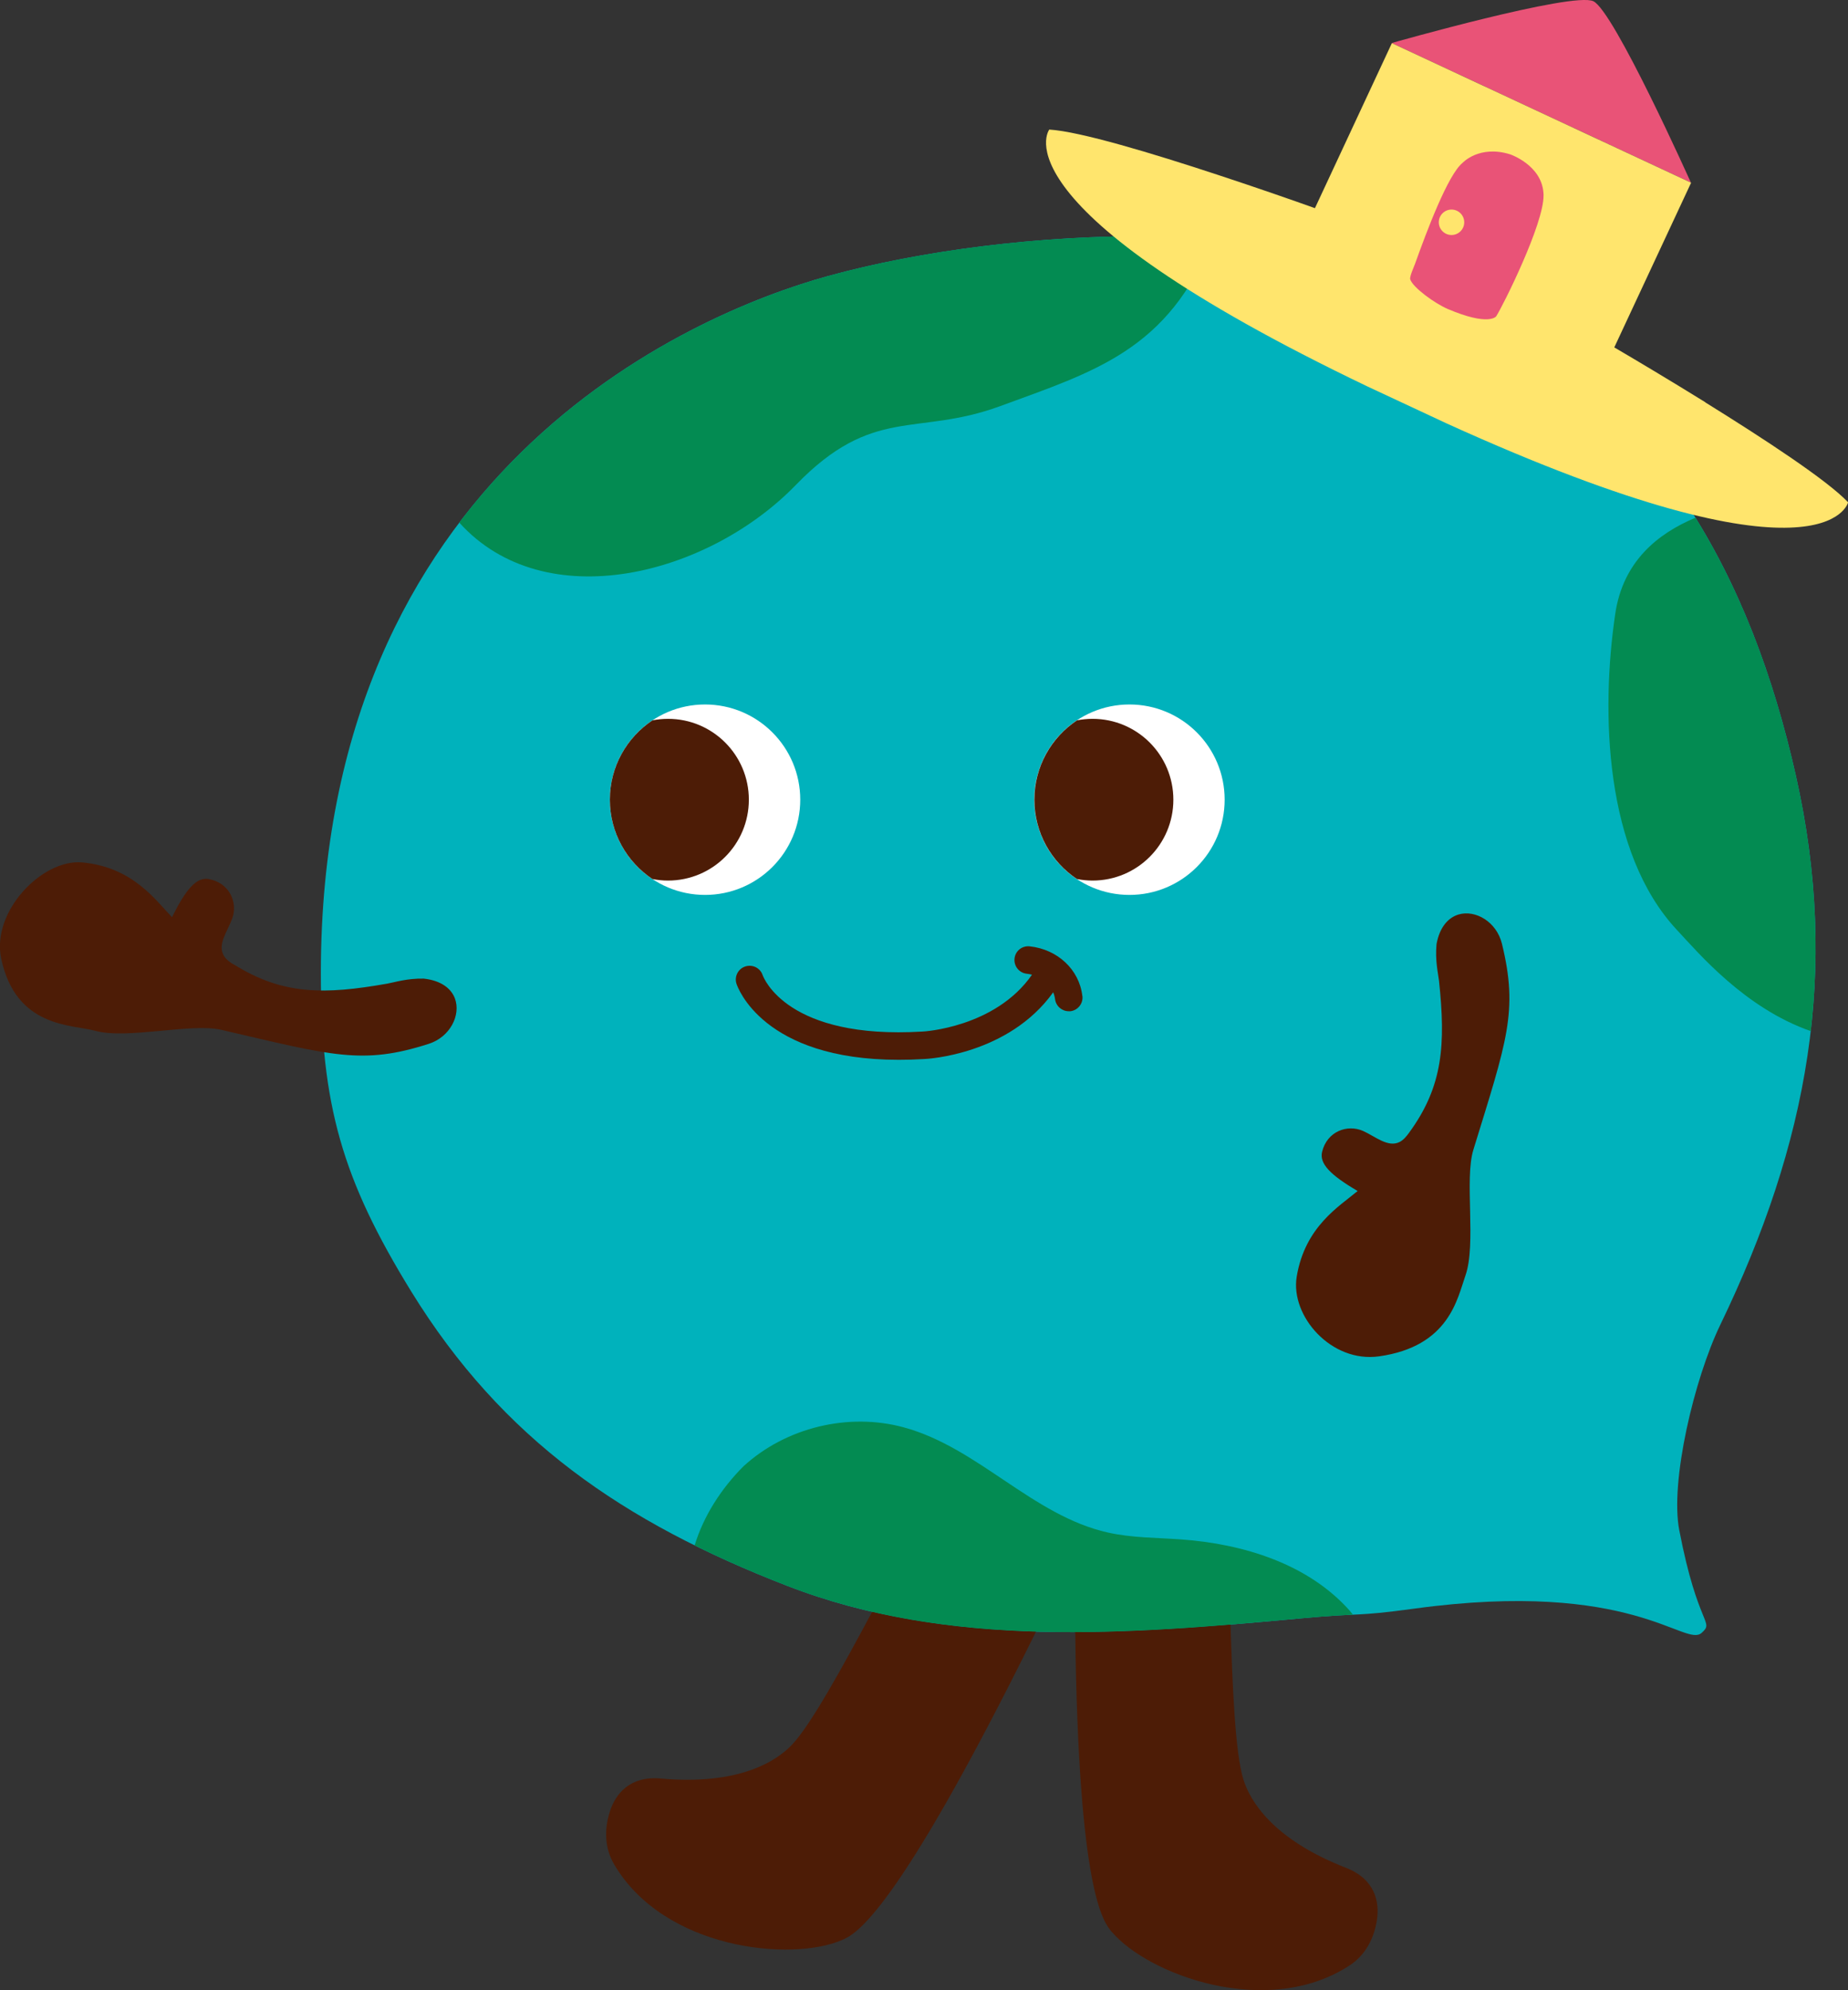 <?xml version="1.0" encoding="UTF-8"?><svg id="_レイヤー_2" xmlns="http://www.w3.org/2000/svg" viewBox="0 0 170.08 183.09"><rect x="0" y="0" width="170.08" height="183.09" fill="#333333" stroke="none"/><defs><style>.cls-1{fill:#4d1c06;}.cls-1,.cls-2,.cls-3,.cls-4,.cls-5,.cls-6{stroke-width:0px;}.cls-2{fill:#fff;}.cls-3{fill:#e95377;}.cls-4{fill:#038b52;}.cls-5{fill:#00b2bc;}.cls-6{fill:#ffe56d;}</style></defs><g id="_レイヤー_1-2"><path class="cls-5" d="m158.33,121.87c8.05-16.67,11.02-32.46,6.95-50.52-4.07-18.06-12.47-33.99-30.87-43.98-14.26-7.74-41.26-6.63-58.18-1.98-12.98,3.57-46.7,18.21-46.7,64.12,0,12.13,1.95,18.96,8.31,29.29,8.42,13.67,19.61,21.28,34.58,27.08,14.96,5.81,31.37,4.48,47.35,3,5.67-.53,4.75-.12,10.39-.89,20.1-2.75,24.91,3.61,26.45,2.23,1.21-1.08-.34-.52-2.06-9.45-.86-4.45,1.37-13.91,3.78-18.9Z"/><path class="cls-1" d="m102.32,177.72c3.29,3.9,14.27,8.06,21.88,3.1,1.45-.94,2.25-2.46,2.52-4.16.27-1.71-.18-3.79-2.85-4.83-6.71-2.61-8.82-6.13-9.44-8.14-.76-2.47-1-8.6-1.18-14.24-4.76.39-9.54.68-14.29.7.29,23.94,2.59,26.66,3.36,27.58Z"/><path class="cls-1" d="m72.89,160.51c-1.45,1.53-4.9,3.75-12.07,3.11-2.86-.26-4.18,1.41-4.7,3.06-.52,1.65-.47,3.36.41,4.85,4.61,7.82,16.3,8.98,20.98,6.94,1.18-.51,4.87-2.12,17.84-28.37-5.1-.15-10.14-.68-15.08-1.82-2.67,4.97-5.61,10.36-7.38,12.23Z"/><path class="cls-1" d="m21.53,88.75c-.36-.22-.72-.47-.93-.83-.62-1.03.36-2.28.77-3.41.55-1.5-.27-3.31-2.17-3.64-1.11-.19-2.08.91-3.37,3.51-1.51-1.56-3.6-4.61-8.27-5.04-3.66-.33-8.37,4.5-7.45,8.85,1.36,6.38,6.48,6.05,8.65,6.64,2.95.81,8.81-.73,11.6-.09,10.23,2.38,13,3.25,19.1,1.29,1.97-.63,2.97-2.65,2.41-4.17-.34-.91-1.25-1.65-2.87-1.83-1.56-.03-2.67.34-3.35.46-5.77,1.02-9.62,1.06-14.12-1.76Z"/><path class="cls-1" d="m129.7,104.19c-.25.34-.52.68-.89.87-1.07.54-2.25-.52-3.35-1.01-1.46-.65-3.32.03-3.78,1.91-.27,1.09.76,2.14,3.27,3.61-1.67,1.4-4.85,3.26-5.61,7.89-.59,3.62,3.19,7.94,7.58,7.32,6.46-.91,7.2-5.31,7.95-7.43,1.02-2.89-.11-8.84.73-11.57,3.09-10.04,4.15-12.74,2.63-18.96-.49-2.01-2.43-3.15-3.99-2.69-.93.28-1.74,1.13-2.03,2.73-.14,1.55.15,2.68.23,3.38.61,5.82.39,9.67-2.75,13.96Z"/><circle class="cls-2" cx="64.89" cy="73.57" r="8.76"/><path class="cls-1" d="m61.48,66.13c-.49,0-.97.05-1.43.14-2.36,1.57-3.92,4.25-3.92,7.3s1.56,5.73,3.92,7.3c.46.09.94.14,1.43.14,4.11,0,7.44-3.33,7.44-7.44s-3.33-7.44-7.44-7.44Z"/><circle class="cls-2" cx="103.95" cy="73.57" r="8.76"/><path class="cls-1" d="m100.55,66.13c-.49,0-.97.05-1.43.14-2.36,1.57-3.92,4.25-3.92,7.3s1.56,5.73,3.92,7.3c.46.09.94.14,1.43.14,4.11,0,7.44-3.33,7.44-7.44s-3.33-7.44-7.44-7.44Z"/><path class="cls-1" d="m99.61,91.61c-.28-2.41-2.28-4.28-4.85-4.55-.7-.07-1.32.43-1.39,1.13-.07.69.43,1.32,1.13,1.39.16.02.32.05.48.09-3.39,4.87-9.99,5.23-10.08,5.23-12.43.75-14.61-4.92-14.71-5.19-.22-.66-.93-1.01-1.59-.8-.67.21-1.03.93-.82,1.59.1.3,2.41,7,14.94,7,.73,0,1.5-.02,2.31-.07.33-.01,7.78-.4,11.9-6.14.08.19.14.4.17.62.08.64.62,1.12,1.26,1.12.05,0,.1,0,.15,0,.69-.08,1.19-.71,1.11-1.4Z"/><path class="cls-4" d="m156.04,47.63c-3.5,1.46-6.67,4.04-7.38,8.83-1.34,9.06-1,21.97,5.7,29.12,1.99,2.13,6.23,7.16,12.29,9.28.87-7.56.48-15.3-1.37-23.51-1.92-8.52-4.8-16.56-9.24-23.72Z"/><path class="cls-4" d="m63.93,142.17c2.69,1.33,5.51,2.56,8.48,3.71,14.96,5.81,31.37,4.48,47.35,3,2.48-.23,3.7-.28,4.76-.33-.1-.12-.19-.24-.29-.36-3.83-4.32-9.8-6.16-15.55-6.57-2.24-.16-4.52-.14-6.71-.63-6.91-1.54-11.94-7.81-18.77-9.67-5.1-1.4-10.88,0-14.78,3.58-2.01,2.01-3.65,4.52-4.49,7.27Z"/><path class="cls-4" d="m111.61,21.92c-12.2-.75-25.51.75-35.38,3.47-7.78,2.14-23,8.25-33.96,22.69,7.89,8.73,22.9,4.86,30.97-3.46,7.14-7.36,11.08-4.42,18.82-7.26,8.66-3.18,15.5-5.16,19.55-15.44Z"/><path class="cls-3" d="m128.08,3.96S144.74-.78,146.64.11s8.98,16.69,8.98,16.69l-27.54-12.84Z"/><path class="cls-6" d="m156.94,37c-3.33-2.06-6.47-3.93-8.37-5.04l7.07-15.15-27.54-12.84-7.08,15.18c-2.1-.75-5.4-1.9-8.96-3.07-5.98-1.97-12.67-3.99-15.49-4.16,0,0-1.34,1.76,1.65,5.6s10.32,9.75,27.67,18.05l3.62,1.69,3.62,1.69c17.51,7.95,26.75,9.77,31.61,9.59,4.86-.17,5.35-2.33,5.35-2.33-1.94-2.05-7.79-5.87-13.14-9.19Z"/><path class="cls-3" d="m137.69,29.12c.64-1,4.41-8.54,4.37-11.16,0-.08,0-.16-.01-.23-.19-2.56-3.06-3.53-3.06-3.53-2.85-.89-4.38.78-4.38.78-1.35,1.08-3.31,6.31-4.37,9.27-.09.26-.53,1.21-.45,1.45.24.75,2.27,2.22,3.44,2.72,3.8,1.62,4.46.69,4.46.69Z"/><circle class="cls-6" cx="133.59" cy="20.45" r="1.17"/></g></svg>